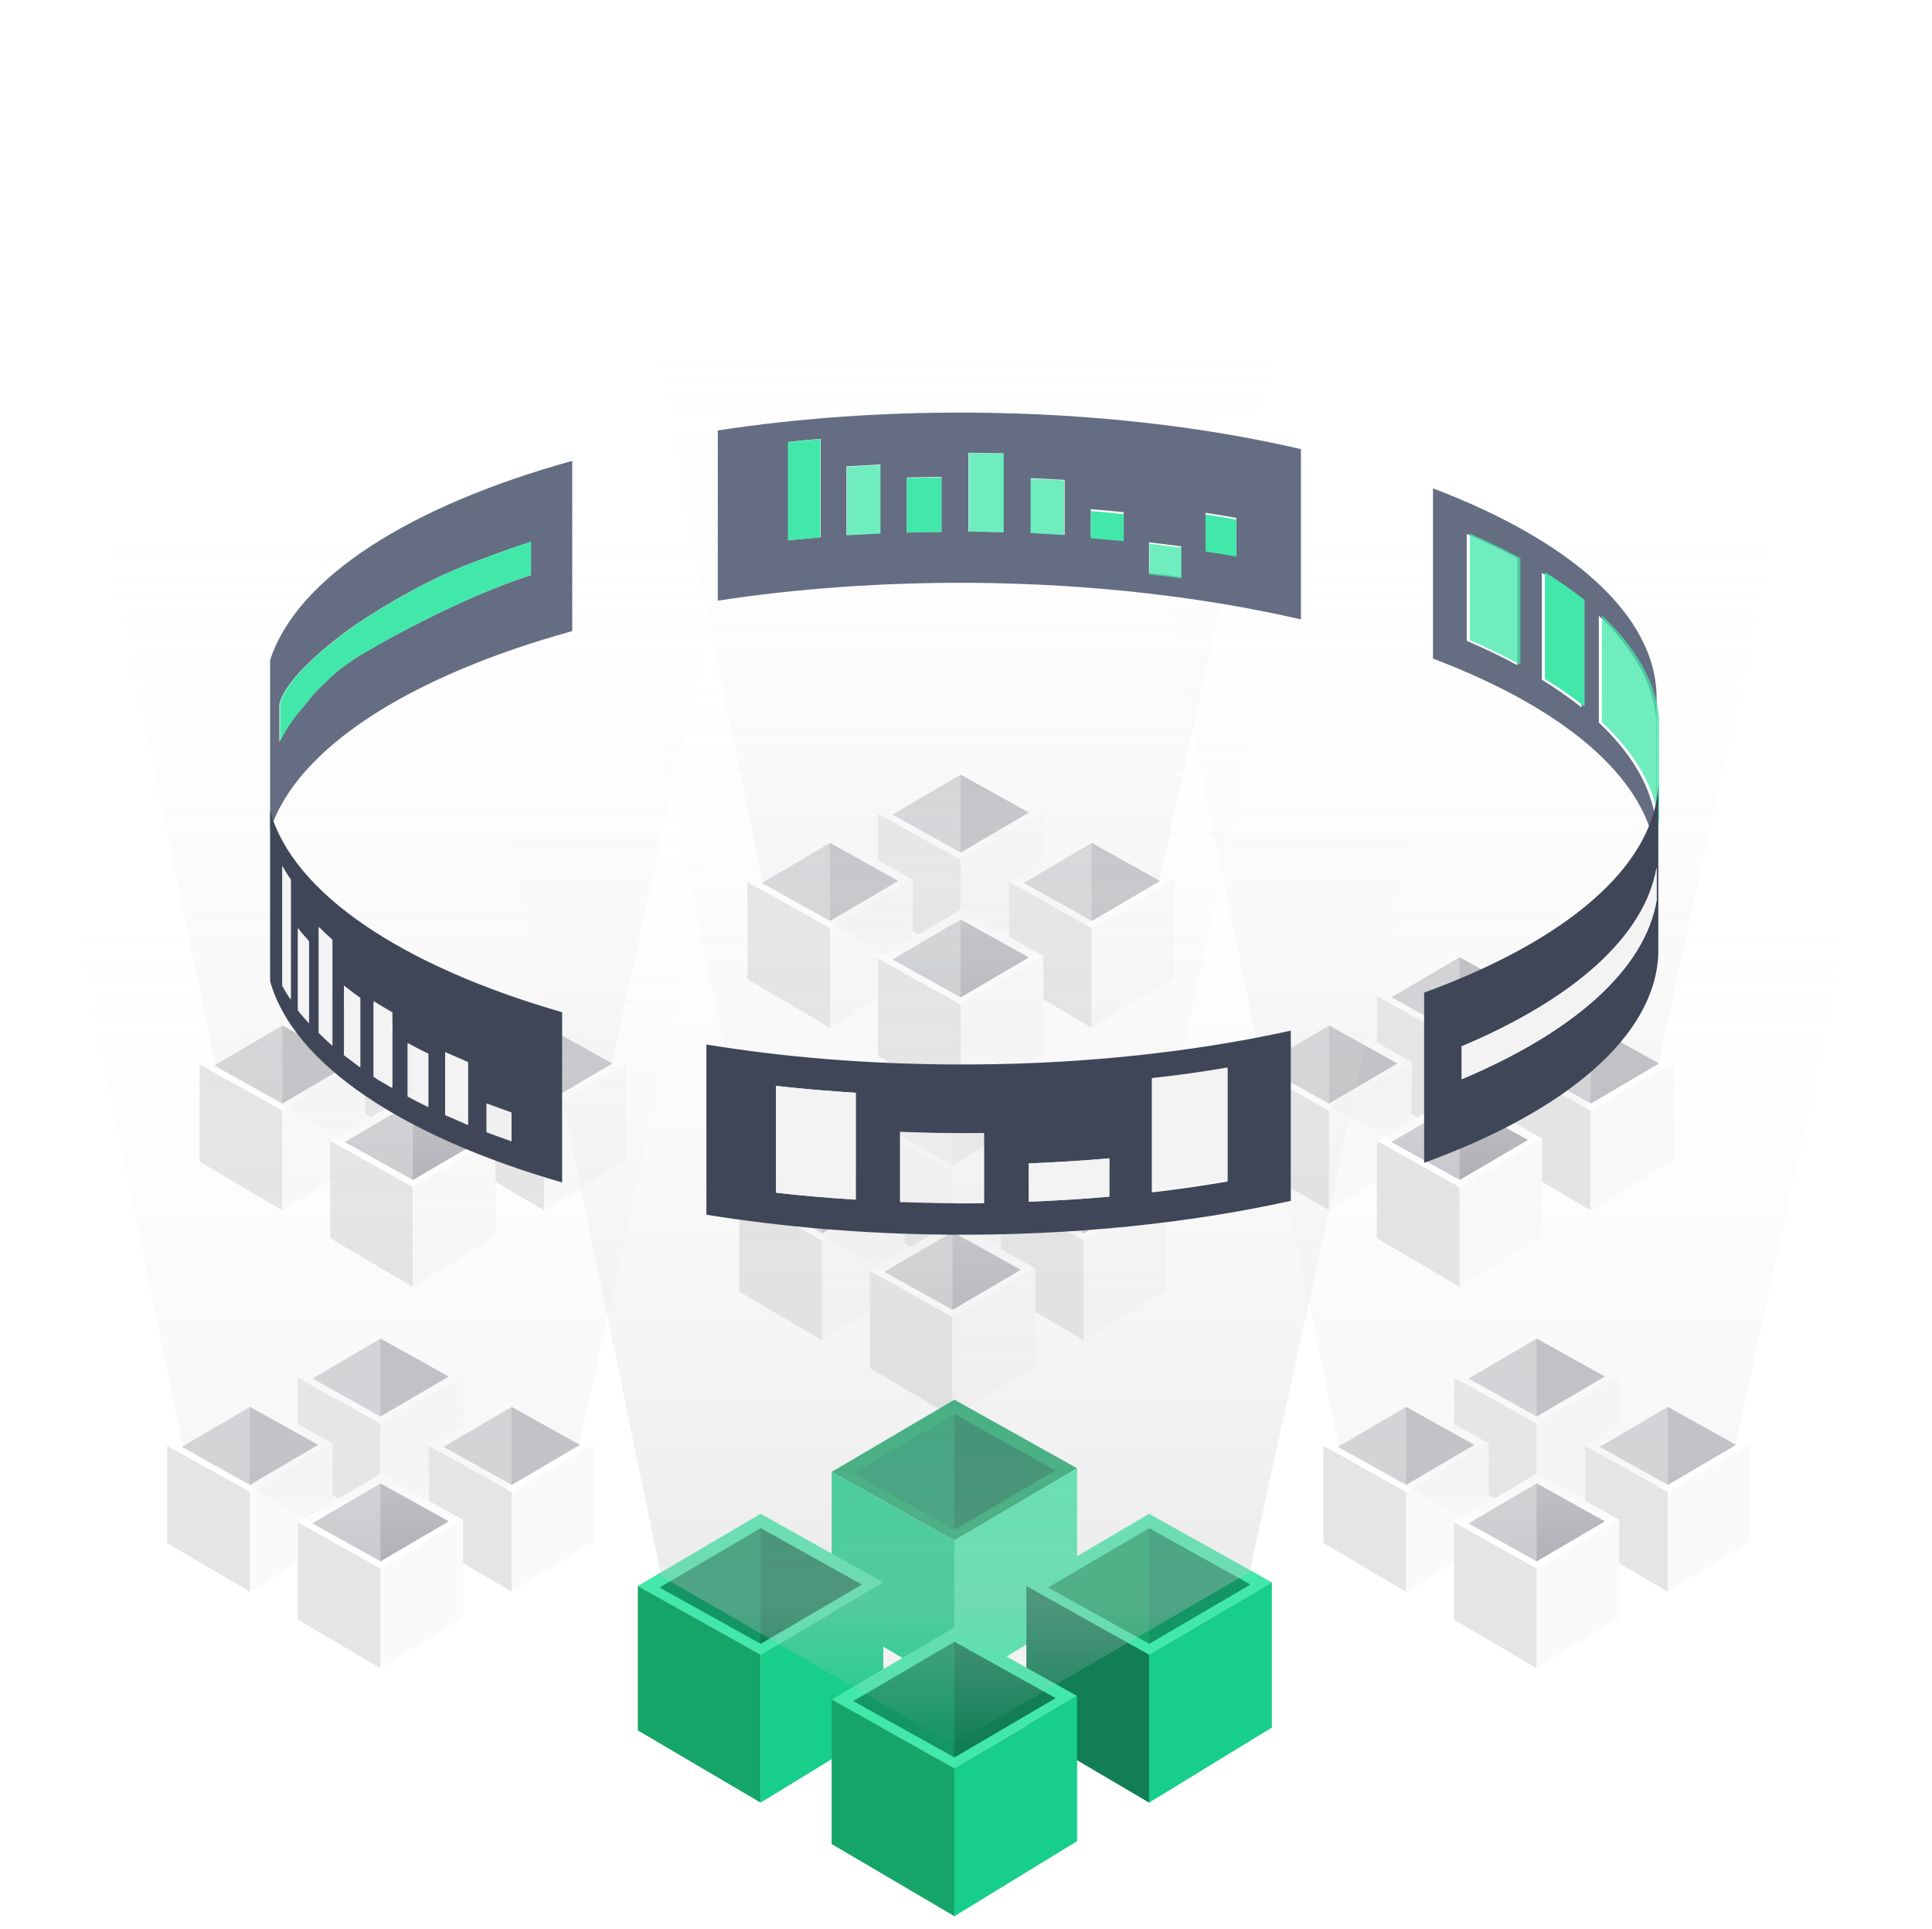 <svg width="609" height="608" viewBox="0 0 609 608" fill="none" xmlns="http://www.w3.org/2000/svg">
<g opacity="0.4">
<path d="M458.32 434.206L484.377 418.879L510.434 433.44L484.377 448.767L458.32 434.206Z" fill="white"/>
<path d="M462.918 434.521L484.376 421.944L505.835 433.892L484.376 446.468L462.918 434.521Z" fill="#797B84"/>
<path d="M484.375 434.206V421.944L505.833 433.892L484.375 446.468V434.206Z" fill="#393A4A"/>
<path d="M458.32 434.206V464.861L484.377 480.188V448.767L458.32 434.206Z" fill="#BDBDBD"/>
<path d="M484.375 448.768L510.432 433.44V464.248L484.375 480.189V448.768Z" fill="#F3F3F3"/>
<path d="M417.178 455.736L443.234 440.409L469.291 454.97L443.234 470.297L417.178 455.736Z" fill="white"/>
<path d="M421.773 456.05L443.232 443.474L464.69 455.422L443.232 467.998L421.773 456.05Z" fill="#797B84"/>
<path d="M443.234 455.736V443.474L464.693 455.422L443.234 467.998V455.736Z" fill="#393A4A"/>
<path d="M417.178 455.736V486.391L443.234 501.718V470.297L417.178 455.736Z" fill="#BDBDBD"/>
<path d="M443.234 470.297L469.291 454.97V485.778L443.234 501.719V470.297Z" fill="#F3F3F3"/>
<path d="M499.658 455.736L525.715 440.409L551.771 454.97L525.715 470.297L499.658 455.736Z" fill="white"/>
<path d="M504.258 456.051L525.716 443.474L547.175 455.422L525.716 467.998L504.258 456.051Z" fill="#797B84"/>
<path d="M525.717 455.736V443.474L547.175 455.422L525.717 467.998V455.736Z" fill="#393A4A"/>
<path d="M499.658 455.736V486.391L525.715 501.718V470.297L499.658 455.736Z" fill="#BDBDBD"/>
<path d="M525.717 470.298L551.773 454.97V485.779L525.717 501.719V470.298Z" fill="#F3F3F3"/>
<path d="M458.32 479.849L484.377 464.521L510.434 479.082L484.377 494.41L458.32 479.849Z" fill="white"/>
<path d="M462.918 480.163L484.376 467.586L505.835 479.534L484.376 492.11L462.918 480.163Z" fill="#797B84"/>
<path d="M484.375 479.848V467.586L505.833 479.534L484.375 492.11V479.848Z" fill="#393A4A"/>
<path d="M458.32 479.848V510.503L484.377 525.83V494.409L458.32 479.848Z" fill="#BDBDBD"/>
<path d="M484.375 494.41L510.432 479.082V509.89L484.375 525.831V494.41Z" fill="#F3F3F3"/>
<path fill-rule="evenodd" clip-rule="evenodd" d="M484.037 492.078L422.151 456.34L364.453 177.752H608.164L547.021 455.479L484.037 492.078Z" fill="url(#paint0_linear_3071_6368)" fill-opacity="0.8"/>
</g>
<g opacity="0.4">
<path d="M276.734 256.454L302.791 241.126L328.848 255.688L302.791 271.015L276.734 256.454Z" fill="white"/>
<path d="M281.332 256.768L302.79 244.192L324.249 256.139L302.79 268.716L281.332 256.768Z" fill="#797B84"/>
<path d="M302.793 256.454V244.192L324.251 256.139L302.793 268.716V256.454Z" fill="#393A4A"/>
<path d="M276.734 256.454V287.109L302.791 302.436V271.015L276.734 256.454Z" fill="#BDBDBD"/>
<path d="M302.793 271.015L328.85 255.687V286.495L302.793 302.436V271.015Z" fill="#F3F3F3"/>
<path d="M235.594 277.984L261.65 262.656L287.707 277.217L261.65 292.545L235.594 277.984Z" fill="white"/>
<path d="M240.191 278.298L261.65 265.721L283.108 277.669L261.65 290.245L240.191 278.298Z" fill="#797B84"/>
<path d="M261.652 277.983V265.721L283.111 277.669L261.652 290.245V277.983Z" fill="#393A4A"/>
<path d="M235.594 277.983V308.638L261.65 323.965V292.544L235.594 277.983Z" fill="#BDBDBD"/>
<path d="M261.652 292.544L287.709 277.217V308.025L261.652 323.966V292.544Z" fill="#F3F3F3"/>
<path d="M318.07 277.984L344.127 262.656L370.184 277.217L344.127 292.545L318.07 277.984Z" fill="white"/>
<path d="M322.668 278.298L344.126 265.721L365.585 277.669L344.126 290.245L322.668 278.298Z" fill="#797B84"/>
<path d="M344.127 277.983V265.721L365.585 277.669L344.127 290.245V277.983Z" fill="#393A4A"/>
<path d="M318.07 277.983V308.638L344.127 323.966V292.544L318.07 277.983Z" fill="#BDBDBD"/>
<path d="M344.127 292.544L370.184 277.217V308.025L344.127 323.966V292.544Z" fill="#F3F3F3"/>
<path d="M276.734 302.096L302.791 286.769L328.848 301.33L302.791 316.657L276.734 302.096Z" fill="white"/>
<path d="M281.332 302.411L302.79 289.834L324.249 301.782L302.79 314.358L281.332 302.411Z" fill="#797B84"/>
<path d="M302.793 302.096V289.834L324.251 301.782L302.793 314.358V302.096Z" fill="#393A4A"/>
<path d="M276.734 302.096V332.751L302.791 348.078V316.657L276.734 302.096Z" fill="#BDBDBD"/>
<path d="M302.793 316.658L328.85 301.331V332.139L302.793 348.079V316.658Z" fill="#F3F3F3"/>
<path fill-rule="evenodd" clip-rule="evenodd" d="M302.451 314.326L240.565 278.588L182.867 0H426.578L365.435 277.727L302.451 314.326Z" fill="url(#paint1_linear_3071_6368)" fill-opacity="0.8"/>
</g>
<g opacity="0.4">
<path d="M274.176 354.921L300.232 339.594L326.289 354.155L300.232 369.482L274.176 354.921Z" fill="white"/>
<path d="M278.773 355.235L300.232 342.659L321.69 354.606L300.232 367.183L278.773 355.235Z" fill="#797B84"/>
<path d="M300.234 354.921V342.659L321.693 354.606L300.234 367.183V354.921Z" fill="#393A4A"/>
<path d="M274.176 354.921V385.576L300.232 400.903V369.482L274.176 354.921Z" fill="#BDBDBD"/>
<path d="M300.234 369.482L326.291 354.155V384.963L300.234 400.903V369.482Z" fill="#F3F3F3"/>
<path d="M233.031 376.45L259.088 361.123L285.144 375.684L259.088 391.011L233.031 376.45Z" fill="white"/>
<path d="M237.629 376.765L259.087 364.188L280.546 376.136L259.087 388.712L237.629 376.765Z" fill="#797B84"/>
<path d="M259.09 376.45V364.188L280.548 376.136L259.09 388.712V376.45Z" fill="#393A4A"/>
<path d="M233.031 376.45V407.105L259.088 422.432V391.011L233.031 376.45Z" fill="#BDBDBD"/>
<path d="M259.09 391.012L285.146 375.685V406.493L259.09 422.433V391.012Z" fill="#F3F3F3"/>
<path d="M315.512 376.45L341.568 361.123L367.625 375.684L341.568 391.011L315.512 376.45Z" fill="white"/>
<path d="M320.109 376.765L341.568 364.188L363.026 376.136L341.568 388.712L320.109 376.765Z" fill="#797B84"/>
<path d="M341.57 376.45V364.188L363.029 376.136L341.57 388.712V376.45Z" fill="#393A4A"/>
<path d="M315.512 376.45V407.105L341.568 422.432V391.011L315.512 376.45Z" fill="#BDBDBD"/>
<path d="M341.57 391.012L367.627 375.685V406.493L341.57 422.433V391.012Z" fill="#F3F3F3"/>
<path d="M274.176 400.564L300.232 385.236L326.289 399.797L300.232 415.125L274.176 400.564Z" fill="white"/>
<path d="M278.773 400.878L300.232 388.301L321.69 400.249L300.232 412.825L278.773 400.878Z" fill="#797B84"/>
<path d="M300.234 400.563V388.301L321.693 400.249L300.234 412.825V400.563Z" fill="#393A4A"/>
<path d="M274.176 400.563V431.218L300.232 446.545V415.124L274.176 400.563Z" fill="#BDBDBD"/>
<path d="M300.234 415.125L326.291 399.798V430.606L300.234 446.546V415.125Z" fill="#F3F3F3"/>
<path fill-rule="evenodd" clip-rule="evenodd" d="M299.892 412.794L238.007 377.055L180.309 98.467H424.019L362.876 376.194L299.892 412.794Z" fill="url(#paint2_linear_3071_6368)" fill-opacity="0.8"/>
</g>
<g opacity="0.4">
<path d="M104.096 314L130.152 298.672L156.209 313.233L130.152 328.561L104.096 314Z" fill="white"/>
<path d="M108.693 314.314L130.152 301.737L151.61 313.685L130.152 326.261L108.693 314.314Z" fill="#797B84"/>
<path d="M130.154 313.999V301.737L151.613 313.685L130.154 326.261V313.999Z" fill="#393A4A"/>
<path d="M104.096 314V344.655L130.152 359.982V328.561L104.096 314Z" fill="#BDBDBD"/>
<path d="M130.154 328.561L156.211 313.233V344.041L130.154 359.982V328.561Z" fill="#F3F3F3"/>
<path d="M62.953 335.528L89.01 320.201L115.066 334.762L89.01 350.089L62.953 335.528Z" fill="white"/>
<path d="M67.551 335.842L89.009 323.266L110.468 335.214L89.009 347.79L67.551 335.842Z" fill="#797B84"/>
<path d="M89.012 335.528V323.266L110.47 335.214L89.012 347.79V335.528Z" fill="#393A4A"/>
<path d="M62.953 335.528V366.183L89.01 381.511V350.089L62.953 335.528Z" fill="#BDBDBD"/>
<path d="M89.012 350.09L115.068 334.763V365.571L89.012 381.511V350.09Z" fill="#F3F3F3"/>
<path d="M145.432 335.529L171.488 320.201L197.545 334.762L171.488 350.09L145.432 335.529Z" fill="white"/>
<path d="M150.027 335.843L171.486 323.266L192.944 335.214L171.486 347.79L150.027 335.843Z" fill="#797B84"/>
<path d="M171.488 335.528V323.266L192.947 335.214L171.488 347.79V335.528Z" fill="#393A4A"/>
<path d="M145.432 335.528V366.183L171.488 381.511V350.089L145.432 335.528Z" fill="#BDBDBD"/>
<path d="M171.488 350.09L197.545 334.763V365.571L171.488 381.512V350.09Z" fill="#F3F3F3"/>
<path d="M104.096 359.641L130.152 344.314L156.209 358.875L130.152 374.202L104.096 359.641Z" fill="white"/>
<path d="M108.693 359.955L130.152 347.379L151.61 359.326L130.152 371.903L108.693 359.955Z" fill="#797B84"/>
<path d="M130.154 359.641V347.379L151.613 359.326L130.154 371.903V359.641Z" fill="#393A4A"/>
<path d="M104.096 359.641V390.296L130.152 405.624V374.202L104.096 359.641Z" fill="#BDBDBD"/>
<path d="M130.154 374.202L156.211 358.875V389.683L130.154 405.623V374.202Z" fill="#F3F3F3"/>
<path fill-rule="evenodd" clip-rule="evenodd" d="M129.812 371.872L67.927 336.133L10.229 57.545H253.939L192.796 335.272L129.812 371.872Z" fill="url(#paint3_linear_3071_6368)" fill-opacity="0.8"/>
</g>
<g opacity="0.4">
<path d="M434.027 314L460.084 298.673L486.141 313.234L460.084 328.561L434.027 314Z" fill="white"/>
<path d="M438.625 314.314L460.083 301.738L481.542 313.685L460.083 326.262L438.625 314.314Z" fill="#797B84"/>
<path d="M460.086 314V301.738L481.544 313.685L460.086 326.262V314Z" fill="#393A4A"/>
<path d="M434.027 314V344.655L460.084 359.983V328.562L434.027 314Z" fill="#BDBDBD"/>
<path d="M460.086 328.561L486.143 313.234V344.042L460.086 359.982V328.561Z" fill="#F3F3F3"/>
<path d="M392.879 335.53L418.936 320.202L444.992 334.763L418.936 350.091L392.879 335.53Z" fill="white"/>
<path d="M397.477 335.844L418.935 323.267L440.393 335.215L418.935 347.791L397.477 335.844Z" fill="#797B84"/>
<path d="M418.938 335.529V323.267L440.396 335.215L418.938 347.791V335.529Z" fill="#393A4A"/>
<path d="M392.879 335.529V366.184L418.936 381.512V350.09L392.879 335.529Z" fill="#BDBDBD"/>
<path d="M418.938 350.092L444.994 334.764V365.572L418.938 381.513V350.092Z" fill="#F3F3F3"/>
<path d="M475.361 335.529L501.418 320.202L527.475 334.763L501.418 350.09L475.361 335.529Z" fill="white"/>
<path d="M479.957 335.844L501.415 323.267L522.874 335.215L501.415 347.791L479.957 335.844Z" fill="#797B84"/>
<path d="M501.418 335.529V323.267L522.876 335.215L501.418 347.791V335.529Z" fill="#393A4A"/>
<path d="M475.361 335.529V366.184L501.418 381.511V350.09L475.361 335.529Z" fill="#BDBDBD"/>
<path d="M501.418 350.091L527.475 334.764V365.572L501.418 381.513V350.091Z" fill="#F3F3F3"/>
<path d="M434.027 359.642L460.084 344.314L486.141 358.876L460.084 374.203L434.027 359.642Z" fill="white"/>
<path d="M438.625 359.956L460.083 347.38L481.542 359.327L460.083 371.904L438.625 359.956Z" fill="#797B84"/>
<path d="M460.086 359.642V347.38L481.544 359.327L460.086 371.904V359.642Z" fill="#393A4A"/>
<path d="M434.027 359.642V390.297L460.084 405.624V374.203L434.027 359.642Z" fill="#BDBDBD"/>
<path d="M460.086 374.203L486.143 358.875V389.684L460.086 405.624V374.203Z" fill="#F3F3F3"/>
<path fill-rule="evenodd" clip-rule="evenodd" d="M459.742 371.872L397.856 336.134L340.158 57.546H583.869L522.726 335.273L459.742 371.872Z" fill="url(#paint4_linear_3071_6368)" fill-opacity="0.8"/>
</g>
<g opacity="0.4">
<path d="M93.867 434.206L119.924 418.879L145.98 433.44L119.924 448.767L93.867 434.206Z" fill="white"/>
<path d="M98.463 434.521L119.921 421.944L141.38 433.892L119.921 446.468L98.463 434.521Z" fill="#797B84"/>
<path d="M119.926 434.206V421.944L141.384 433.892L119.926 446.468V434.206Z" fill="#393A4A"/>
<path d="M93.867 434.206V464.861L119.924 480.189V448.767L93.867 434.206Z" fill="#BDBDBD"/>
<path d="M119.926 448.767L145.982 433.44V464.248L119.926 480.189V448.767Z" fill="#F3F3F3"/>
<path d="M52.725 455.735L78.781 440.408L104.838 454.969L78.781 470.296L52.725 455.735Z" fill="white"/>
<path d="M57.324 456.05L78.783 443.473L100.241 455.421L78.783 467.997L57.324 456.05Z" fill="#797B84"/>
<path d="M78.783 455.735V443.473L100.242 455.421L78.783 467.997V455.735Z" fill="#393A4A"/>
<path d="M52.725 455.735V486.39L78.781 501.717V470.296L52.725 455.735Z" fill="#BDBDBD"/>
<path d="M78.783 470.297L104.84 454.969V485.778L78.783 501.718V470.297Z" fill="#F3F3F3"/>
<path d="M135.203 455.735L161.26 440.408L187.316 454.969L161.26 470.296L135.203 455.735Z" fill="white"/>
<path d="M139.803 456.05L161.261 443.473L182.72 455.421L161.261 467.997L139.803 456.05Z" fill="#797B84"/>
<path d="M161.262 455.735V443.473L182.72 455.421L161.262 467.997V455.735Z" fill="#393A4A"/>
<path d="M135.203 455.735V486.39L161.26 501.717V470.296L135.203 455.735Z" fill="#BDBDBD"/>
<path d="M161.262 470.297L187.318 454.969V485.778L161.262 501.718V470.297Z" fill="#F3F3F3"/>
<path d="M93.867 479.849L119.924 464.521L145.98 479.083L119.924 494.41L93.867 479.849Z" fill="white"/>
<path d="M98.463 480.163L119.921 467.587L141.38 479.534L119.921 492.111L98.463 480.163Z" fill="#797B84"/>
<path d="M119.926 479.849V467.587L141.384 479.534L119.926 492.111V479.849Z" fill="#393A4A"/>
<path d="M93.867 479.848V510.503L119.924 525.831V494.409L93.867 479.848Z" fill="#BDBDBD"/>
<path d="M119.926 494.41L145.982 479.083V509.891L119.926 525.831V494.41Z" fill="#F3F3F3"/>
<path fill-rule="evenodd" clip-rule="evenodd" d="M119.584 492.078L57.698 456.34L0 177.752H243.711L182.568 455.479L119.584 492.078Z" fill="url(#paint5_linear_3071_6368)" fill-opacity="0.8"/>
</g>
<path d="M262.148 463.942L300.841 441.182L339.534 462.804L300.841 485.565L262.148 463.942Z" fill="#16A568"/>
<path d="M268.977 464.409L300.841 445.734L332.706 463.476L300.841 482.151L268.977 464.409Z" fill="#139565"/>
<path d="M300.84 463.942V445.734L332.704 463.476L300.84 482.151V463.942Z" fill="#117E56"/>
<path d="M262.148 463.943V509.464L300.841 532.224V485.565L262.148 463.943Z" fill="#17CE8A"/>
<path d="M300.84 485.565L339.533 462.805V508.553L300.84 532.224V485.565Z" fill="#42E7AA"/>
<g filter="url(#filter0_d_3071_6368)">
<path d="M201.057 495.912L239.749 473.152L278.442 494.774L239.749 517.535L201.057 495.912Z" fill="#42E7AA"/>
<path d="M207.885 496.379L239.749 477.704L271.614 495.446L239.749 514.121L207.885 496.379Z" fill="#139565"/>
<path d="M239.75 495.912V477.704L271.615 495.446L239.75 514.121V495.912Z" fill="#117E56"/>
<path d="M201.057 495.913V541.433L239.749 564.194V517.535L201.057 495.913Z" fill="#16A568"/>
<path d="M239.75 517.535L278.443 494.775V540.523L239.75 564.194V517.535Z" fill="#17CE8A"/>
</g>
<g filter="url(#filter1_d_3071_6368)">
<path d="M323.533 495.912L362.226 473.152L400.919 494.774L362.226 517.535L323.533 495.912Z" fill="#42E7AA"/>
<path d="M330.361 496.379L362.226 477.704L394.091 495.446L362.226 514.121L330.361 496.379Z" fill="#16A568"/>
<path d="M362.227 495.912V477.704L394.091 495.446L362.227 514.121V495.912Z" fill="#139565"/>
<path d="M323.533 495.912V541.433L362.226 564.193V517.535L323.533 495.912Z" fill="#117E56"/>
<path d="M362.227 517.535L400.919 494.774V540.523L362.227 564.193V517.535Z" fill="#17CE8A"/>
</g>
<g filter="url(#filter2_d_3071_6368)">
<path d="M262.148 531.718L300.841 508.958L339.534 530.58L300.841 553.341L262.148 531.718Z" fill="#42E7AA"/>
<path d="M268.977 532.185L300.841 513.51L332.706 531.251L300.841 549.926L268.977 532.185Z" fill="#139565"/>
<path d="M300.84 531.718V513.51L332.704 531.251L300.84 549.926V531.718Z" fill="#117E56"/>
<path d="M262.148 531.718V577.239L300.841 600V553.341L262.148 531.718Z" fill="#16A568"/>
<path d="M300.84 553.341L339.533 530.58V576.329L300.84 600V553.341Z" fill="#17CE8A"/>
</g>
<path fill-rule="evenodd" clip-rule="evenodd" d="M300.339 549.88L208.443 496.81L122.764 83.121H484.661L393.867 495.531L300.339 549.88Z" fill="url(#paint6_linear_3071_6368)" fill-opacity="0.8"/>
<path d="M522.064 260.198V226.521C521 215.011 514.616 204.071 503.976 194.082V227.758C514.616 237.747 521 248.687 522.064 260.198ZM498.523 223.002V189.325C494.798 186.281 490.542 183.332 486.02 180.573V214.25C490.542 217.008 494.665 219.957 498.523 223.002ZM478.306 209.683V176.007C473.385 173.343 468.065 170.68 462.345 168.301V201.978C468.065 204.451 473.385 207.02 478.306 209.683ZM451.705 207.59V153.937C495.064 170.394 522.197 193.987 522.197 220.053V273.706C522.197 247.64 495.198 224.048 451.705 207.59Z" fill="#646D82"/>
<path d="M372.3 181.905V172.201C368.975 171.726 365.65 171.345 362.192 170.965V180.668C365.65 180.953 368.975 181.429 372.3 181.905ZM354.212 170.013V161.452C350.754 161.071 347.296 160.786 343.838 160.5V169.062C347.296 169.443 350.754 169.728 354.212 170.013ZM389.724 174.865V163.259C386.532 162.688 383.34 162.118 380.015 161.642V173.343C383.34 173.819 386.532 174.389 389.724 174.865ZM335.591 168.586V151.273C332 151.082 328.542 150.892 324.951 150.702V167.921C328.409 168.206 332 168.301 335.591 168.586ZM296.754 167.635V150.321C293.163 150.321 289.439 150.417 285.848 150.512V167.73C289.439 167.73 293.163 167.635 296.754 167.635ZM277.468 168.111V146.421C273.877 146.611 270.419 146.802 266.828 146.992V168.682C270.419 168.491 273.877 168.301 277.468 168.111ZM316.306 167.73V142.901C313.114 142.806 309.788 142.806 306.463 142.711C306.064 142.711 305.665 142.711 305.266 142.711V167.54C305.665 167.54 306.064 167.54 306.463 167.54C309.788 167.635 313.114 167.635 316.306 167.73ZM258.715 169.348V138.335C255.257 138.62 251.799 138.906 248.473 139.286V170.299C251.799 170.013 255.257 169.633 258.715 169.348ZM226.262 135.671C251.267 131.866 278.266 129.868 306.463 130.059C344.104 130.344 379.483 134.435 410.074 141.569V195.223C379.35 188.183 344.104 183.998 306.463 183.712C278.266 183.522 251.134 185.52 226.262 189.325V135.671V135.671Z" fill="#646D82"/>
<path d="M88.071 221.834V233.726C92.137 225.765 95.12 223.737 98.711 218.803C103.615 213.892 106.026 211.382 111.878 207.577C117.731 203.772 144.863 188.456 167.208 181.321V170.857C163.218 172.093 159.361 173.425 155.637 174.852C153.775 175.518 151.913 176.279 150.051 176.945C131.696 183.509 113.075 196.257 113.075 196.257C113.075 196.257 91.13 210.894 88.071 221.834ZM85.144 208.053C93.657 181.892 129.568 159.346 180.376 145.267V198.92C129.568 213 93.657 235.546 85.144 261.706V208.053Z" fill="#646D82"/>
<path d="M88.277 221.765V233.656C92.344 225.696 95.327 223.668 98.918 218.733C103.822 213.822 106.233 211.313 112.085 207.508C117.937 203.703 145.07 188.387 167.415 181.252V170.787C163.425 172.024 159.568 173.356 155.844 174.783C153.981 175.449 152.119 176.21 150.257 176.876C131.903 183.44 113.282 196.187 113.282 196.187C113.282 196.187 91.336 210.825 88.277 221.765Z" fill="#42E7AA"/>
<path opacity="0.753" d="M504.934 193.94C515.574 203.929 521.958 214.869 523.022 226.38V260.056C521.958 248.545 515.574 237.605 504.934 227.617V193.94Z" fill="#42E7AA"/>
<path d="M486.977 180.337C491.499 183.191 495.755 186.14 499.479 189.089V222.765C495.755 219.721 491.499 216.772 486.977 214.013V180.337Z" fill="#42E7AA"/>
<path opacity="0.753" d="M463.303 168.16C468.889 170.634 474.209 173.202 479.263 175.866V209.542C474.342 206.879 469.022 204.215 463.303 201.837V168.16Z" fill="#42E7AA"/>
<path d="M380.012 162.149C383.204 162.625 386.529 163.196 389.721 163.767V175.468C386.529 174.897 383.337 174.326 380.012 173.85V162.149Z" fill="#42E7AA"/>
<path opacity="0.753" d="M362.324 171.377C365.649 171.757 369.107 172.233 372.433 172.614V182.317C369.107 181.841 365.782 181.461 362.324 181.08V171.377Z" fill="#42E7AA"/>
<path d="M343.838 161.102C347.296 161.387 350.754 161.673 354.212 162.053V170.615C350.754 170.235 347.296 169.949 343.838 169.664V161.102Z" fill="#42E7AA"/>
<path opacity="0.753" d="M324.816 150.865C328.408 151.055 331.999 151.15 335.457 151.435V168.654C331.866 168.464 328.408 168.273 324.816 168.083V150.865Z" fill="#42E7AA"/>
<path opacity="0.753" d="M305.396 142.778C305.795 142.778 306.195 142.778 306.594 142.778C309.919 142.778 313.111 142.873 316.436 142.968V167.797C313.244 167.702 309.919 167.702 306.594 167.607C306.195 167.607 305.795 167.607 305.396 167.607V142.778Z" fill="#42E7AA"/>
<path d="M285.846 150.674C289.437 150.579 293.028 150.484 296.752 150.484V167.703C293.161 167.703 289.437 167.798 285.846 167.893V150.674Z" fill="#42E7AA"/>
<path opacity="0.753" d="M266.959 147.154C270.417 146.964 274.008 146.678 277.599 146.583V168.178C274.008 168.368 270.55 168.558 266.959 168.748V147.154Z" fill="#42E7AA"/>
<path d="M248.34 139.354C251.798 138.973 255.123 138.688 258.581 138.402V169.415C255.123 169.7 251.665 169.986 248.34 170.366V154.86V139.354Z" fill="#42E7AA"/>
<path d="M153.376 356.827V347.789C155.903 348.741 158.563 349.692 161.223 350.643V359.681C158.563 358.729 156.036 357.778 153.376 356.827ZM128.504 345.506V328.763C130.632 329.905 132.76 331.046 135.021 332.093V348.836C132.76 347.694 130.632 346.553 128.504 345.506ZM140.341 351.309V331.617C142.735 332.663 145.13 333.71 147.524 334.756V354.448C145.13 353.402 142.735 352.356 140.341 351.309ZM108.42 332.568V310.688C110.016 311.925 111.745 313.257 113.474 314.494V336.374C111.745 335.042 110.149 333.805 108.42 332.568ZM117.864 339.228V315.54C119.726 316.777 121.721 317.918 123.716 319.06V342.747C121.588 341.606 119.726 340.369 117.864 339.228ZM93.923 318.204V292.518C94.987 293.945 96.184 295.277 97.381 296.609V322.294C96.184 320.962 95.12 319.631 93.923 318.204ZM100.44 325.529V292.138C101.77 293.47 103.233 294.801 104.696 296.133V329.524C103.233 328.192 101.903 326.861 100.44 325.529ZM89.002 310.688V272.921C89.8 274.348 90.598 275.775 91.662 277.202V314.874C90.598 313.542 89.8 312.115 89.002 310.688ZM177.184 319.06C127.041 304.6 92.46 281.769 85.144 255.608V309.261C92.46 335.422 127.041 358.254 177.184 372.713V319.06Z" fill="#3F4658"/>
<path d="M324.285 378.801V366.719C332.931 366.339 341.443 365.863 349.689 365.102V377.183C341.443 377.944 332.931 378.42 324.285 378.801ZM283.719 378.896V356.825C288.906 357.016 294.093 357.111 299.413 357.206C303.005 357.206 306.596 357.206 310.187 357.206V379.276C306.596 379.276 303.005 379.371 299.413 379.276C294.093 379.181 288.906 379.086 283.719 378.896ZM244.616 375.947V342.27C252.729 343.222 261.108 343.888 269.753 344.458V378.135C261.241 377.659 252.862 376.898 244.616 375.947ZM363.123 375.852V340.178C371.236 339.226 379.216 338.085 386.93 336.848V372.427C379.216 373.759 371.236 374.9 363.123 375.852ZM406.881 324.862C374.96 331.901 338.251 335.802 299.413 335.516C272.281 335.326 246.478 333.138 222.67 329.238V382.891C246.478 386.696 272.281 388.98 299.413 389.17C338.251 389.455 374.96 385.555 406.881 378.515V324.862V324.862Z" fill="#3F4658"/>
<path d="M460.749 340.178V329.809C495.73 315.063 518.473 295.371 522.198 273.396V283.765C518.473 305.741 495.73 325.433 460.749 340.178ZM522.73 300.699V247.045C521.666 273.301 493.203 296.703 448.912 312.875V366.529C493.336 350.357 521.666 326.86 522.73 300.699Z" fill="#3F4658"/>
<path d="M522.194 273.397C518.47 295.278 495.726 315.065 460.746 329.81V340.179C495.726 325.434 518.47 305.742 522.194 283.767V273.397Z" fill="#F3F3F3"/>
<path d="M269.753 344.459C261.241 343.888 252.862 343.222 244.615 342.271V375.947C252.728 376.898 261.108 377.564 269.753 378.135V344.459Z" fill="#F3F3F3"/>
<path d="M349.689 365.103C341.31 365.864 332.93 366.34 324.285 366.72V378.802C332.93 378.421 341.443 377.946 349.689 377.185V365.103Z" fill="#F3F3F3"/>
<path d="M386.929 336.468C379.215 337.8 371.234 338.942 363.121 339.798V375.377C371.234 374.425 379.215 373.284 386.929 372.047V336.468Z" fill="#F3F3F3"/>
<path opacity="0.753" d="M310.187 357.111C306.595 357.111 303.004 357.206 299.413 357.111C294.093 357.111 288.906 356.921 283.719 356.731V378.801C288.906 378.991 294.093 379.086 299.413 379.182C303.004 379.182 306.595 379.182 310.187 379.182V357.111Z" fill="#F3F3F3"/>
<path d="M91.658 277.392C90.727 275.965 89.796 274.538 88.998 273.111V310.783C89.796 312.21 90.594 313.637 91.658 315.064V277.392Z" fill="#F3F3F3"/>
<path d="M97.376 296.894C96.179 295.562 94.982 294.135 93.918 292.803V318.488C94.982 319.915 96.179 321.247 97.376 322.579V296.894Z" fill="#F3F3F3"/>
<path opacity="0.753" d="M104.826 296.323C103.363 294.991 101.9 293.659 100.57 292.328V325.718C101.9 327.05 103.363 328.382 104.826 329.714V296.323Z" fill="#F3F3F3"/>
<path d="M113.603 314.588C111.874 313.352 110.145 312.115 108.549 310.783V332.663C110.145 333.9 111.874 335.232 113.603 336.468V314.588Z" fill="#F3F3F3"/>
<path d="M123.579 319.25C121.584 318.108 119.589 316.872 117.727 315.73V339.418C119.589 340.654 121.584 341.796 123.579 342.937V319.25Z" fill="#F3F3F3"/>
<path opacity="0.753" d="M135.017 332.283C132.756 331.236 130.628 330.095 128.5 328.953V345.696C130.628 346.838 132.756 347.979 135.017 349.026V332.283Z" fill="#F3F3F3"/>
<path d="M147.518 334.947C145.124 333.9 142.73 332.854 140.336 331.807V351.499C142.73 352.546 145.124 353.592 147.518 354.639V334.947Z" fill="#F3F3F3"/>
<path opacity="0.753" d="M161.22 350.738C158.56 349.787 156.033 348.836 153.373 347.884V356.922C155.9 357.873 158.56 358.824 161.22 359.776V350.738Z" fill="#F3F3F3"/>
<defs>
<filter id="filter0_d_3071_6368" x="197.057" y="473.152" width="85.387" height="99.042" filterUnits="userSpaceOnUse" color-interpolation-filters="sRGB">
<feFlood flood-opacity="0" result="BackgroundImageFix"/>
<feColorMatrix in="SourceAlpha" type="matrix" values="0 0 0 0 0 0 0 0 0 0 0 0 0 0 0 0 0 0 127 0" result="hardAlpha"/>
<feOffset dy="4"/>
<feGaussianBlur stdDeviation="2"/>
<feComposite in2="hardAlpha" operator="out"/>
<feColorMatrix type="matrix" values="0 0 0 0 0 0 0 0 0 0 0 0 0 0 0 0 0 0 0.25 0"/>
<feBlend mode="normal" in2="BackgroundImageFix" result="effect1_dropShadow_3071_6368"/>
<feBlend mode="normal" in="SourceGraphic" in2="effect1_dropShadow_3071_6368" result="shape"/>
</filter>
<filter id="filter1_d_3071_6368" x="319.533" y="473.152" width="85.387" height="99.042" filterUnits="userSpaceOnUse" color-interpolation-filters="sRGB">
<feFlood flood-opacity="0" result="BackgroundImageFix"/>
<feColorMatrix in="SourceAlpha" type="matrix" values="0 0 0 0 0 0 0 0 0 0 0 0 0 0 0 0 0 0 127 0" result="hardAlpha"/>
<feOffset dy="4"/>
<feGaussianBlur stdDeviation="2"/>
<feComposite in2="hardAlpha" operator="out"/>
<feColorMatrix type="matrix" values="0 0 0 0 0 0 0 0 0 0 0 0 0 0 0 0 0 0 0.25 0"/>
<feBlend mode="normal" in2="BackgroundImageFix" result="effect1_dropShadow_3071_6368"/>
<feBlend mode="normal" in="SourceGraphic" in2="effect1_dropShadow_3071_6368" result="shape"/>
</filter>
<filter id="filter2_d_3071_6368" x="258.148" y="508.958" width="85.385" height="99.042" filterUnits="userSpaceOnUse" color-interpolation-filters="sRGB">
<feFlood flood-opacity="0" result="BackgroundImageFix"/>
<feColorMatrix in="SourceAlpha" type="matrix" values="0 0 0 0 0 0 0 0 0 0 0 0 0 0 0 0 0 0 127 0" result="hardAlpha"/>
<feOffset dy="4"/>
<feGaussianBlur stdDeviation="2"/>
<feComposite in2="hardAlpha" operator="out"/>
<feColorMatrix type="matrix" values="0 0 0 0 0 0 0 0 0 0 0 0 0 0 0 0 0 0 0.25 0"/>
<feBlend mode="normal" in2="BackgroundImageFix" result="effect1_dropShadow_3071_6368"/>
<feBlend mode="normal" in="SourceGraphic" in2="effect1_dropShadow_3071_6368" result="shape"/>
</filter>
<linearGradient id="paint0_linear_3071_6368" x1="477.43" y1="265.591" x2="477.43" y2="493.38" gradientUnits="userSpaceOnUse">
<stop stop-color="white" stop-opacity="0"/>
<stop offset="0.863" stop-color="#C4C4C4" stop-opacity="0.43"/>
<stop offset="1" stop-color="#C4C4C4" stop-opacity="0"/>
</linearGradient>
<linearGradient id="paint1_linear_3071_6368" x1="295.844" y1="87.839" x2="295.844" y2="315.627" gradientUnits="userSpaceOnUse">
<stop stop-color="white" stop-opacity="0"/>
<stop offset="0.863" stop-color="#C4C4C4" stop-opacity="0.43"/>
<stop offset="1" stop-color="#C4C4C4" stop-opacity="0"/>
</linearGradient>
<linearGradient id="paint2_linear_3071_6368" x1="293.285" y1="186.306" x2="293.285" y2="414.095" gradientUnits="userSpaceOnUse">
<stop stop-color="white" stop-opacity="0"/>
<stop offset="0.863" stop-color="#C4C4C4" stop-opacity="0.43"/>
<stop offset="1" stop-color="#C4C4C4" stop-opacity="0"/>
</linearGradient>
<linearGradient id="paint3_linear_3071_6368" x1="123.205" y1="145.385" x2="123.205" y2="373.173" gradientUnits="userSpaceOnUse">
<stop stop-color="white" stop-opacity="0"/>
<stop offset="0.863" stop-color="#C4C4C4" stop-opacity="0.43"/>
<stop offset="1" stop-color="#C4C4C4" stop-opacity="0"/>
</linearGradient>
<linearGradient id="paint4_linear_3071_6368" x1="453.135" y1="145.385" x2="453.135" y2="373.174" gradientUnits="userSpaceOnUse">
<stop stop-color="white" stop-opacity="0"/>
<stop offset="0.863" stop-color="#C4C4C4" stop-opacity="0.43"/>
<stop offset="1" stop-color="#C4C4C4" stop-opacity="0"/>
</linearGradient>
<linearGradient id="paint5_linear_3071_6368" x1="112.976" y1="265.591" x2="112.976" y2="493.379" gradientUnits="userSpaceOnUse">
<stop stop-color="white" stop-opacity="0"/>
<stop offset="0.863" stop-color="#C4C4C4" stop-opacity="0.43"/>
<stop offset="1" stop-color="#C4C4C4" stop-opacity="0"/>
</linearGradient>
<linearGradient id="paint6_linear_3071_6368" x1="290.528" y1="213.558" x2="290.528" y2="551.812" gradientUnits="userSpaceOnUse">
<stop stop-color="white" stop-opacity="0"/>
<stop offset="0.863" stop-color="#C4C4C4" stop-opacity="0.43"/>
<stop offset="1" stop-color="#C4C4C4" stop-opacity="0"/>
</linearGradient>
</defs>
</svg>

